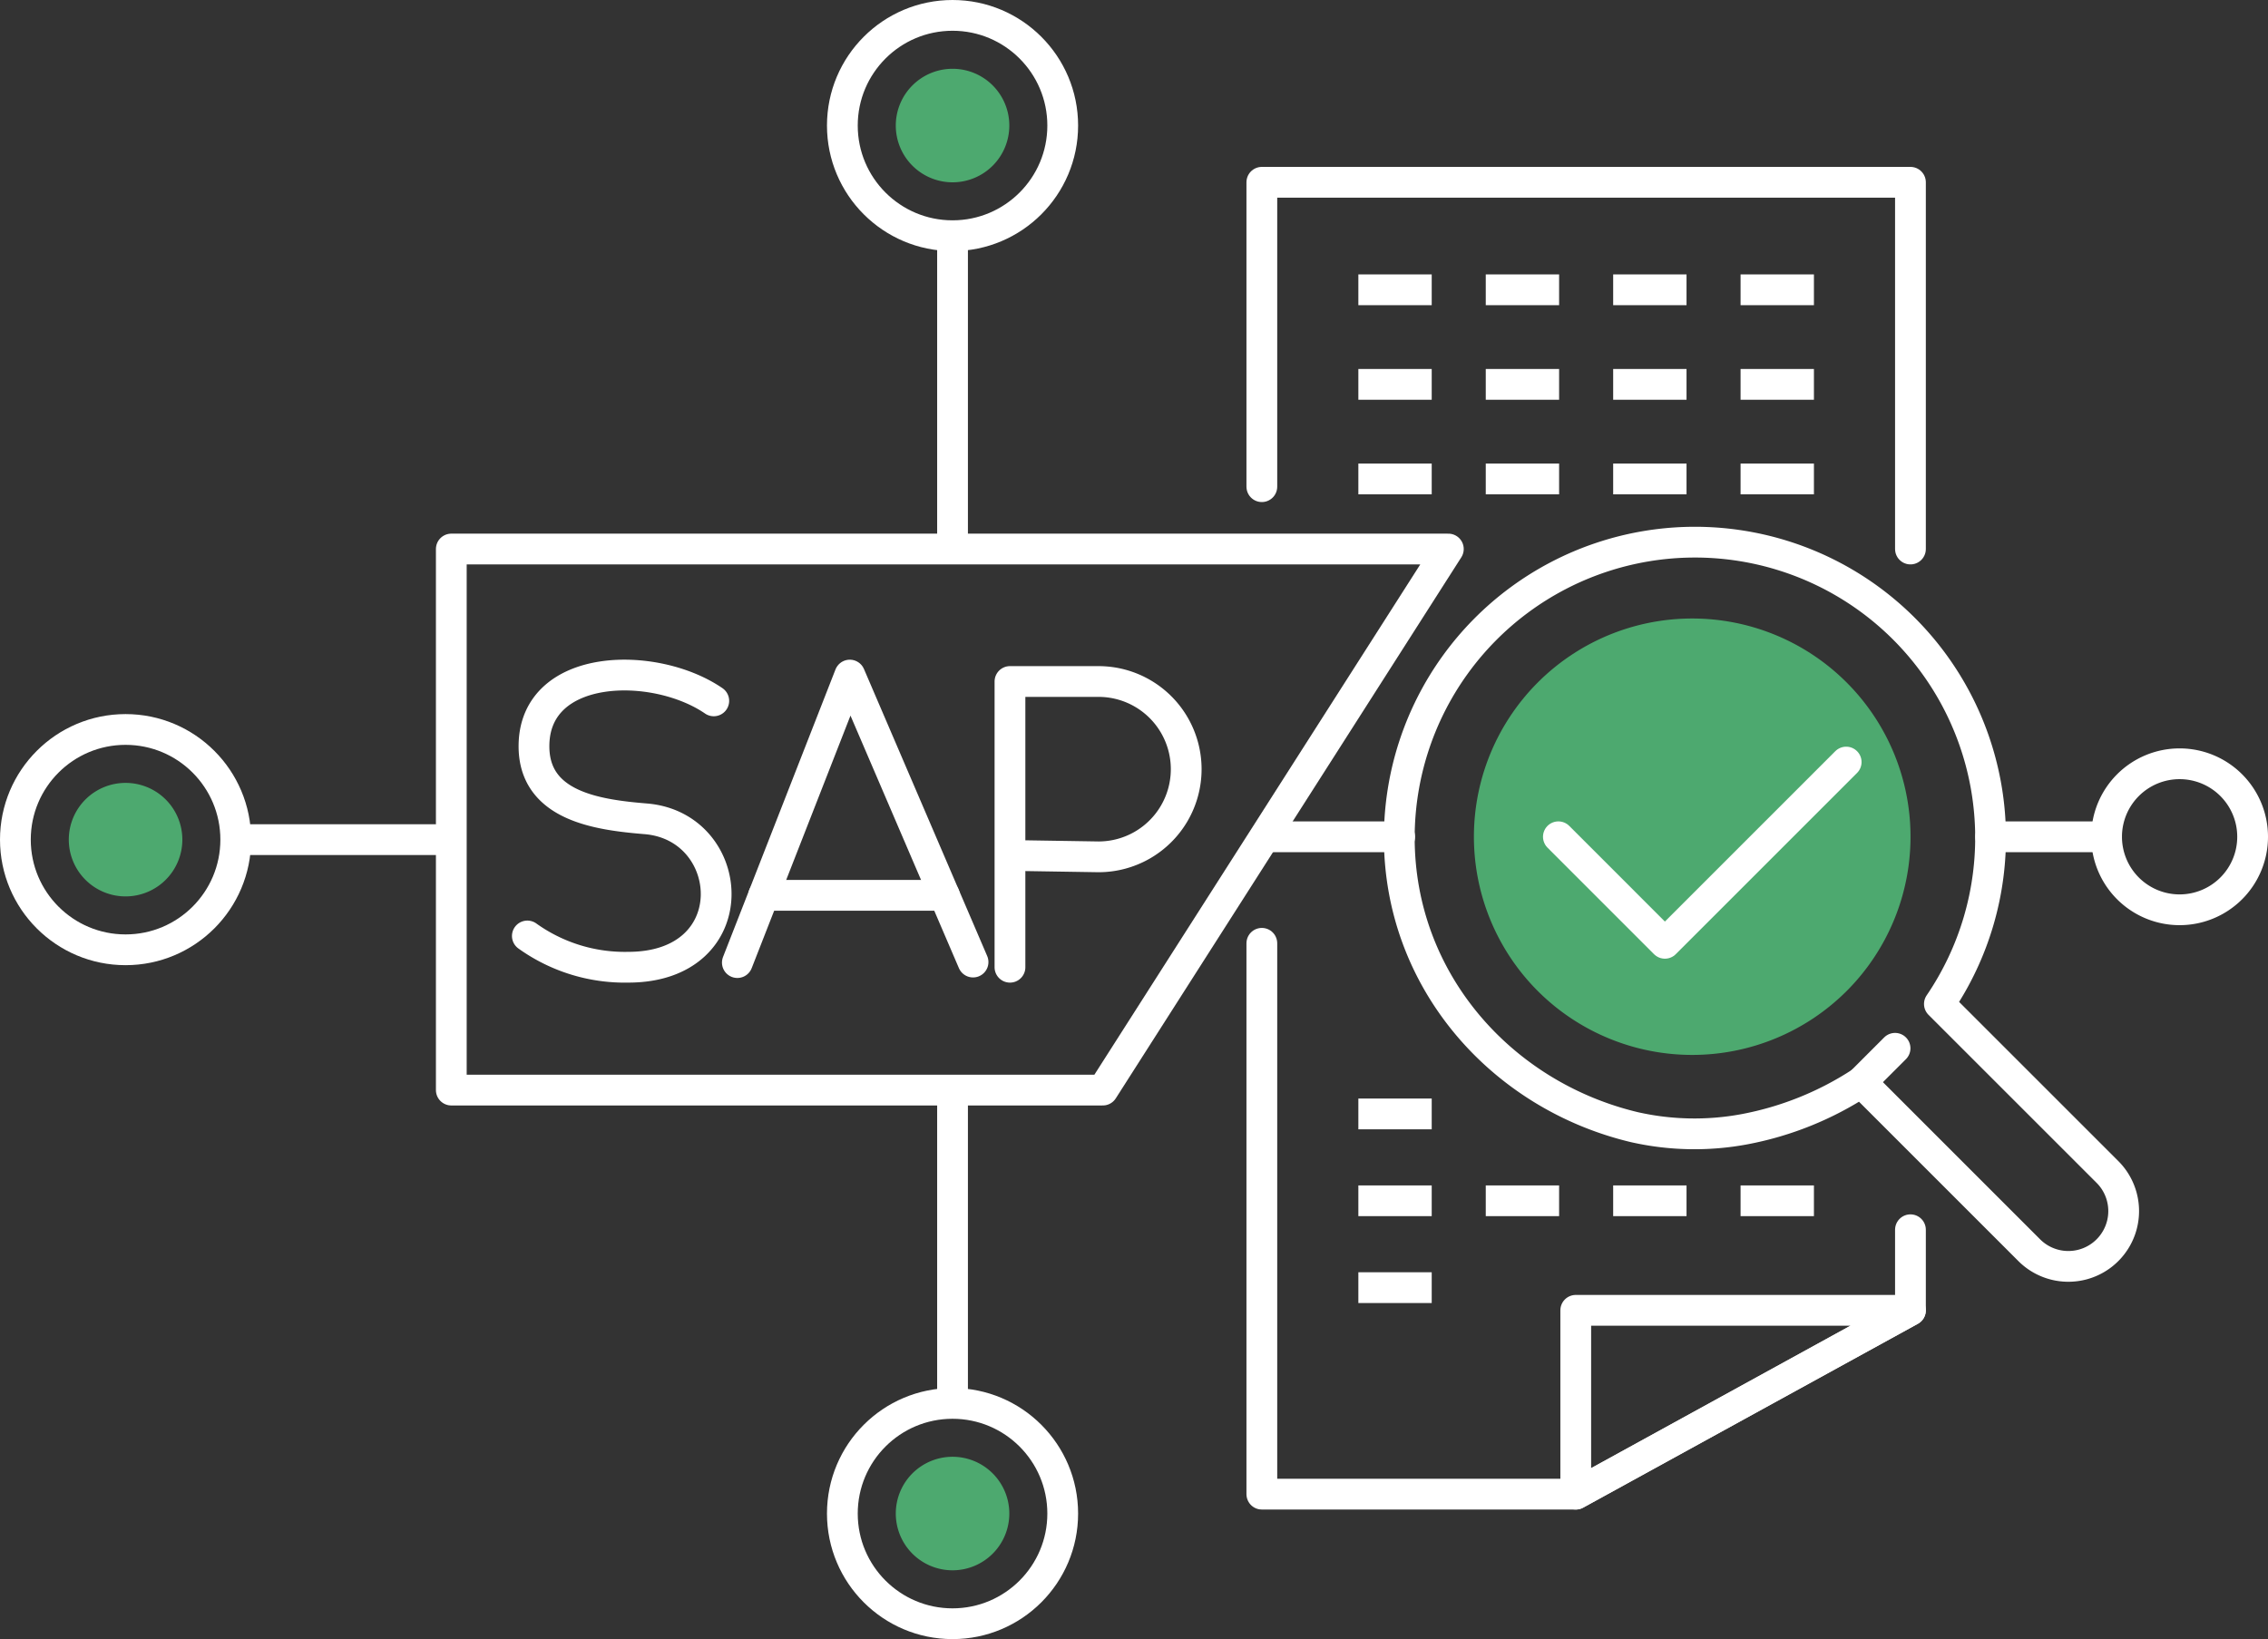 <svg xmlns="http://www.w3.org/2000/svg" xmlns:xlink="http://www.w3.org/1999/xlink" width="221.155" height="159.862" viewBox="0 0 221.155 159.862"><rect x="0" y="0" width="221.155" height="159.862" fill="#333333" stroke="none"/><defs><clipPath id="a"><rect width="221.155" height="159.862" fill="none"/></clipPath></defs><g clip-path="url(#a)"><path d="M170.118,110.131a31.287,31.287,0,0,0,11.368-4.588l16.388,16.388A5.393,5.393,0,1,0,205.5,114.3L189.113,97.916h0a28.828,28.828,0,1,0-52.666-16.208c0,13.907,9.931,25.135,22.949,28.229A26.6,26.6,0,0,0,170.118,110.131Z" fill="none" stroke="#fff" stroke-linecap="round" stroke-linejoin="round" stroke-width="3"/><line y1="3.303" x2="3.303" transform="translate(181.486 102.239)" fill="none" stroke="#fff" stroke-linecap="round" stroke-linejoin="round" stroke-width="3"/><path d="M217.57,86.645a7.12,7.12,0,1,1,0-10.069A7.121,7.121,0,0,1,217.57,86.645Z" fill="none" stroke="#fff" stroke-linecap="round" stroke-linejoin="round" stroke-width="3"/><path d="M149.96,96.663a21.287,21.287,0,1,1,30.1,0,21.311,21.311,0,0,1-30.1,0" fill="#4da96f"/><line x2="12.911" transform="translate(123.576 81.61)" fill="none" stroke="#fff" stroke-linecap="round" stroke-linejoin="round" stroke-width="3"/><line x2="11.308" transform="translate(194.107 81.61)" fill="none" stroke="#fff" stroke-linecap="round" stroke-linejoin="round" stroke-width="3"/><path d="M69.6,68.354C63.83,64.4,52.213,64.6,52.07,72.63c-.107,5.987,6.169,6.839,10.9,7.229,8.927.735,9.942,14.474-1.711,14.474a16.312,16.312,0,0,1-9.836-3.048" fill="none" stroke="#fff" stroke-linecap="round" stroke-linejoin="round" stroke-width="3"/><path d="M71.9,93.881,82.866,65.839,94.883,93.83" fill="none" stroke="#fff" stroke-linecap="round" stroke-linejoin="round" stroke-width="3"/><line x2="17.626" transform="translate(74.463 87.321)" fill="none" stroke="#fff" stroke-linecap="round" stroke-linejoin="round" stroke-width="3"/><path d="M98.483,94.333V66.467h8.635a8.549,8.549,0,1,1,0,17.1l-8.635-.136" fill="none" stroke="#fff" stroke-linecap="round" stroke-linejoin="round" stroke-width="3"/><path d="M44.007,106.316h63.529l33.694-52.77H44.007v52.77" fill="none" stroke="#fff" stroke-linecap="round" stroke-linejoin="round" stroke-width="3"/><circle cx="10.744" cy="10.744" r="10.744" transform="translate(82.139 1.5)" fill="none" stroke="#fff" stroke-linecap="round" stroke-linejoin="round" stroke-width="3"/><path d="M96.8,16.159a5.536,5.536,0,1,1,0-7.829,5.541,5.541,0,0,1,0,7.829" fill="#4da96f"/><line y1="30.106" transform="translate(92.883 23.411)" fill="none" stroke="#fff" stroke-linecap="round" stroke-linejoin="round" stroke-width="3"/><circle cx="10.744" cy="10.744" r="10.744" transform="translate(82.139 136.873)" fill="none" stroke="#fff" stroke-linecap="round" stroke-linejoin="round" stroke-width="3"/><path d="M88.969,143.7a5.536,5.536,0,1,1,0,7.829,5.541,5.541,0,0,1,0-7.829" fill="#4da96f"/><line y2="30.106" transform="translate(92.883 106.345)" fill="none" stroke="#fff" stroke-linecap="round" stroke-linejoin="round" stroke-width="3"/><circle cx="10.744" cy="10.744" r="10.744" transform="translate(1.5 71.145)" fill="none" stroke="#fff" stroke-linecap="round" stroke-linejoin="round" stroke-width="3"/><path d="M16.159,77.975a5.536,5.536,0,1,1-7.829,0,5.541,5.541,0,0,1,7.829,0" fill="#4da96f"/><line x1="19.106" transform="translate(23.411 81.89)" fill="none" stroke="#fff" stroke-linecap="round" stroke-linejoin="round" stroke-width="3"/><path d="M151.959,81.61,162.345,92l17.678-17.677" fill="none" stroke="#fff" stroke-linecap="round" stroke-linejoin="round" stroke-width="3"/><path d="M186.29,119.936v7.859l-32.636,17.929H123.043V92" fill="none" stroke="#fff" stroke-linecap="round" stroke-linejoin="round" stroke-width="3"/><path d="M123.043,47.465V17.777H186.29V53.546" fill="none" stroke="#fff" stroke-linecap="round" stroke-linejoin="round" stroke-width="3"/><path d="M153.653,127.794v17.929l32.636-17.929Z" fill="none" stroke="#fff" stroke-linecap="round" stroke-linejoin="round" stroke-width="3"/><line x2="7.153" transform="translate(132.455 28.265)" fill="none" stroke="#fff" stroke-linejoin="round" stroke-width="3"/><line x2="7.153" transform="translate(144.878 28.265)" fill="none" stroke="#fff" stroke-linejoin="round" stroke-width="3"/><line x2="7.153" transform="translate(157.302 28.265)" fill="none" stroke="#fff" stroke-linejoin="round" stroke-width="3"/><line x2="7.153" transform="translate(169.725 28.265)" fill="none" stroke="#fff" stroke-linejoin="round" stroke-width="3"/><line x2="7.153" transform="translate(132.455 37.489)" fill="none" stroke="#fff" stroke-linejoin="round" stroke-width="3"/><line x2="7.153" transform="translate(144.878 37.489)" fill="none" stroke="#fff" stroke-linejoin="round" stroke-width="3"/><line x2="7.153" transform="translate(157.302 37.489)" fill="none" stroke="#fff" stroke-linejoin="round" stroke-width="3"/><line x2="7.153" transform="translate(169.725 37.489)" fill="none" stroke="#fff" stroke-linejoin="round" stroke-width="3"/><line x2="7.153" transform="translate(132.455 46.712)" fill="none" stroke="#fff" stroke-linejoin="round" stroke-width="3"/><line x2="7.153" transform="translate(144.878 46.712)" fill="none" stroke="#fff" stroke-linejoin="round" stroke-width="3"/><line x2="7.153" transform="translate(157.302 46.712)" fill="none" stroke="#fff" stroke-linejoin="round" stroke-width="3"/><line x2="7.153" transform="translate(169.725 46.712)" fill="none" stroke="#fff" stroke-linejoin="round" stroke-width="3"/><line x2="7.153" transform="translate(132.455 108.642)" fill="none" stroke="#fff" stroke-linejoin="round" stroke-width="3"/><line x2="7.153" transform="translate(132.455 117.112)" fill="none" stroke="#fff" stroke-linejoin="round" stroke-width="3"/><line x2="7.153" transform="translate(144.878 117.112)" fill="none" stroke="#fff" stroke-linejoin="round" stroke-width="3"/><line x2="7.153" transform="translate(157.302 117.112)" fill="none" stroke="#fff" stroke-linejoin="round" stroke-width="3"/><line x2="7.153" transform="translate(169.725 117.112)" fill="none" stroke="#fff" stroke-linejoin="round" stroke-width="3"/><line x2="7.153" transform="translate(132.455 125.583)" fill="none" stroke="#fff" stroke-linejoin="round" stroke-width="3"/></g></svg>